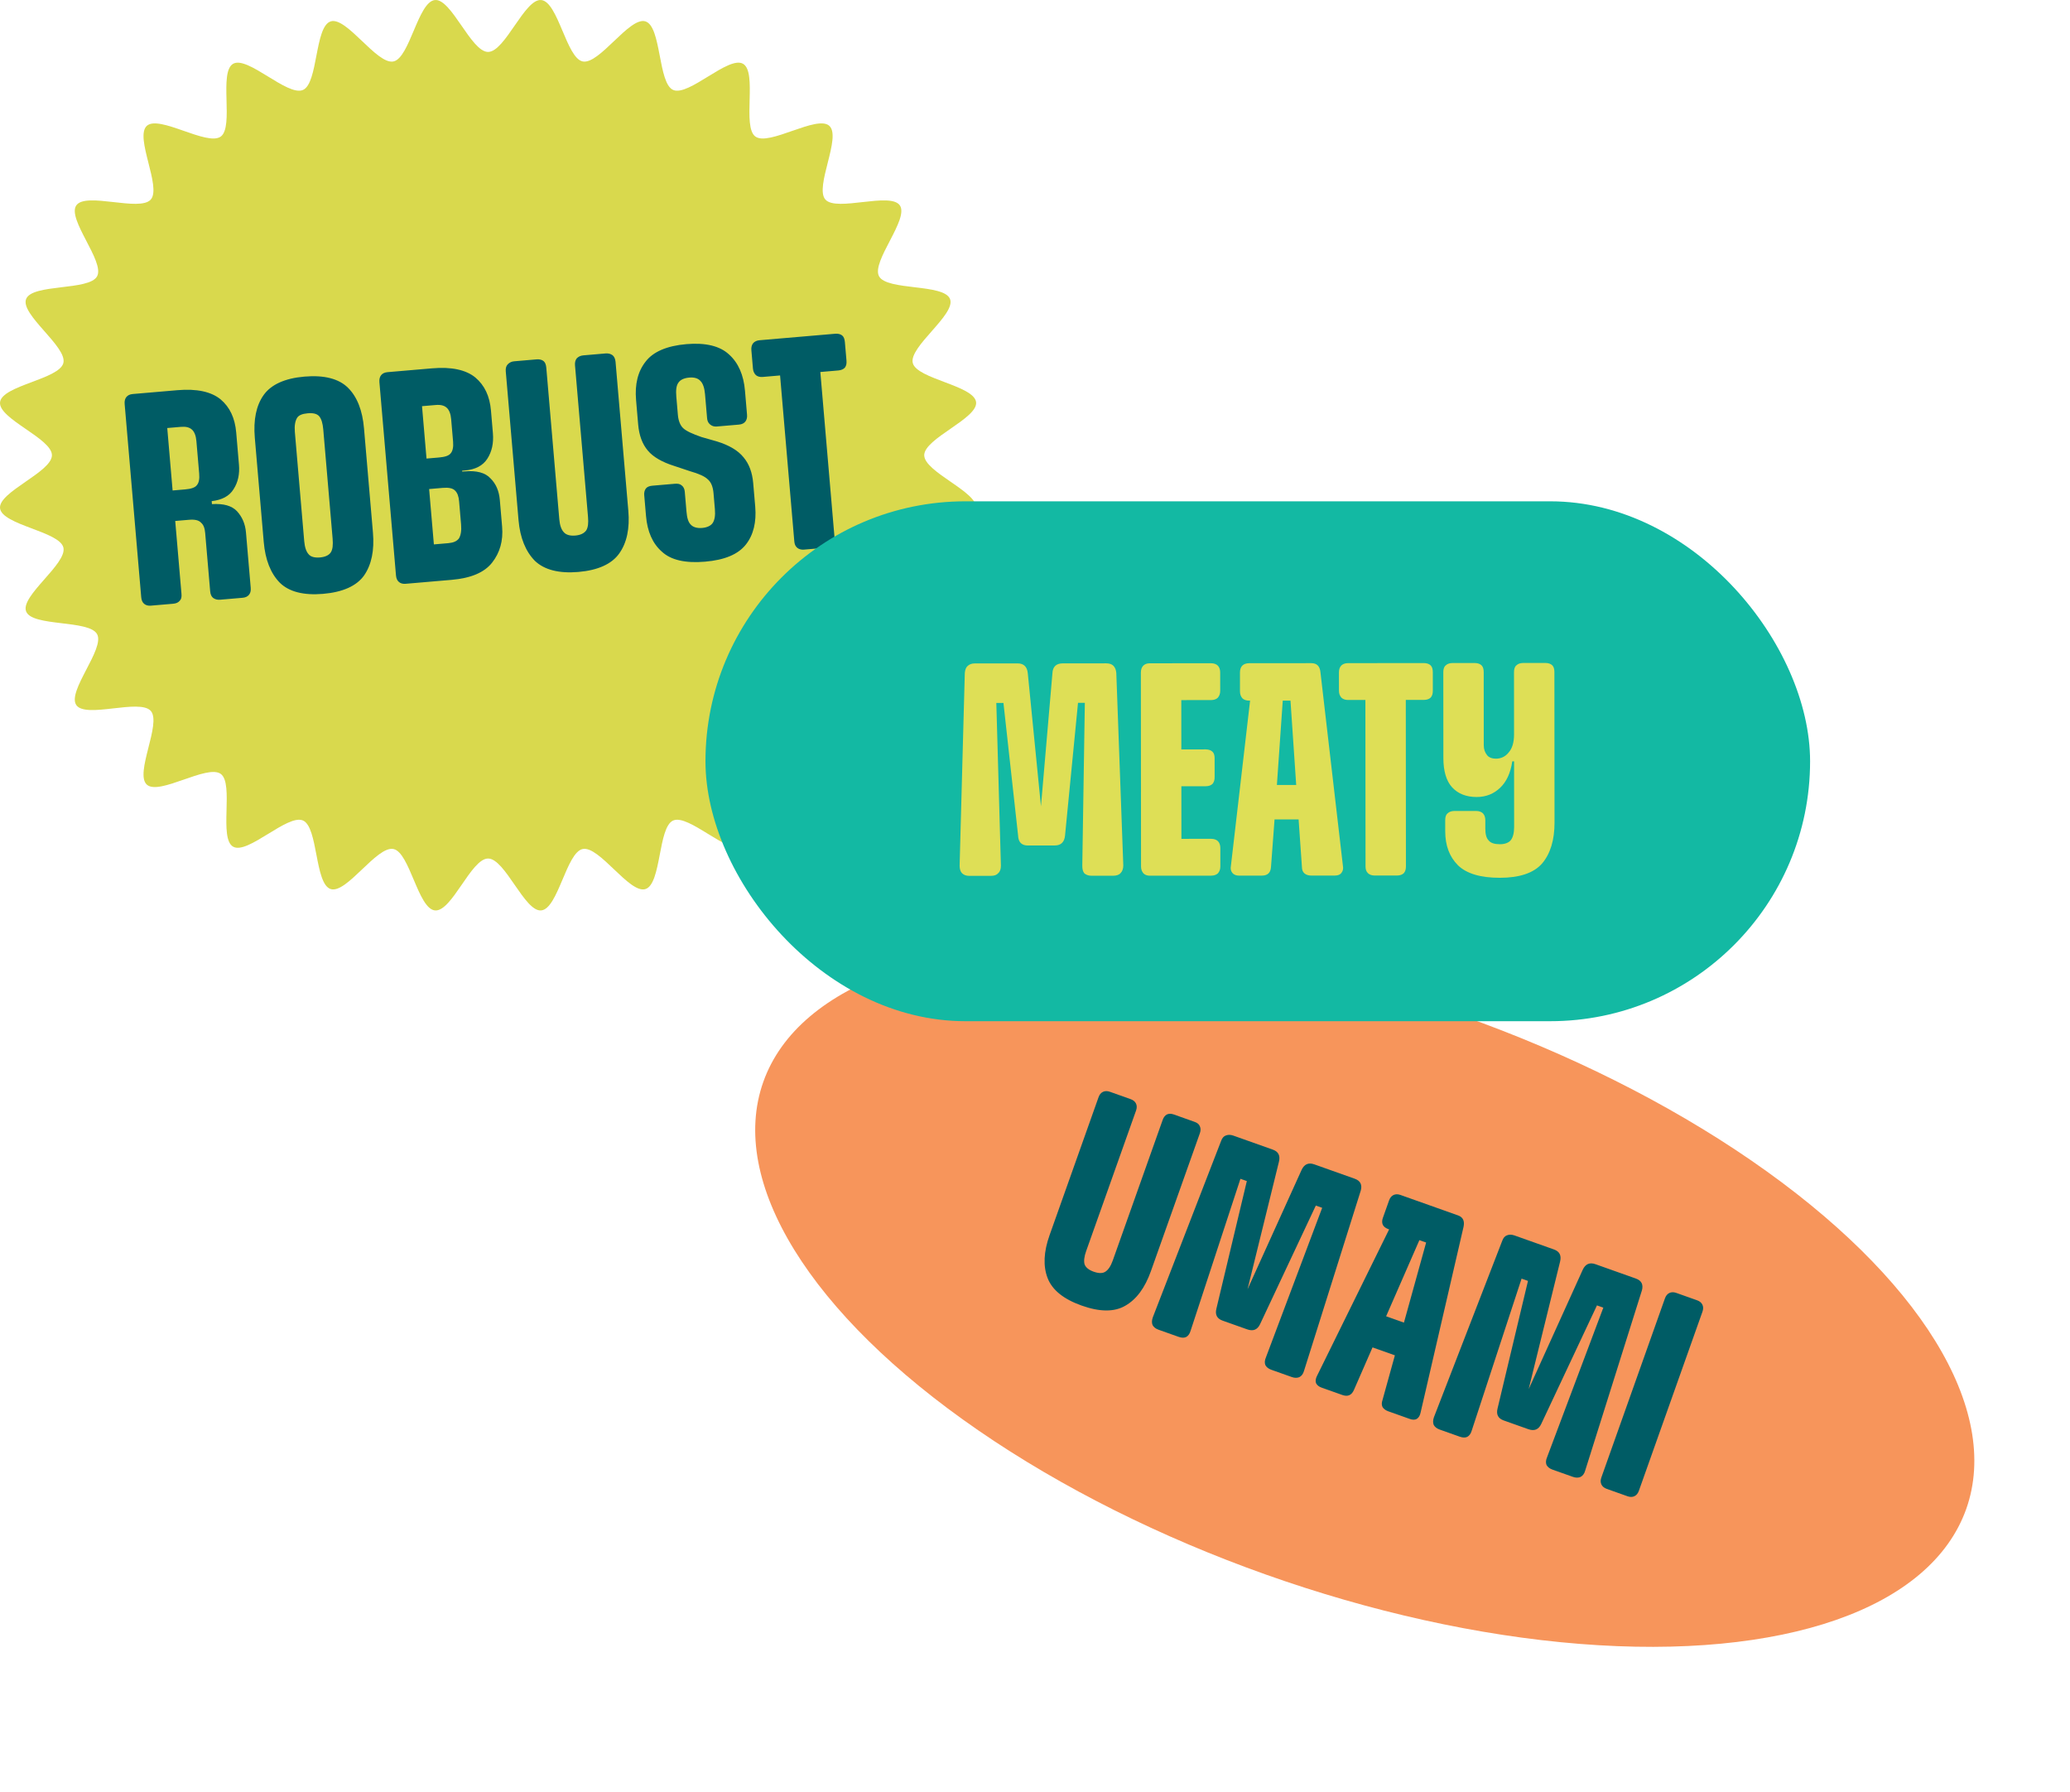 <svg width="223" height="193" viewBox="0 0 223 193" fill="none" xmlns="http://www.w3.org/2000/svg">
<ellipse cx="147.026" cy="139.538" rx="68.757" ry="31.901" transform="rotate(19.548 147.026 139.538)" fill="#F7955B"/>
<path d="M116.524 140.632C114.574 139.939 113.351 138.951 112.857 137.666C112.362 136.381 112.432 134.844 113.068 133.055L118.346 118.188C118.446 117.906 118.605 117.714 118.823 117.61C119.041 117.506 119.291 117.504 119.572 117.604L121.804 118.397C122.085 118.497 122.278 118.656 122.381 118.873C122.485 119.091 122.487 119.341 122.387 119.623L117.012 134.761C116.798 135.364 116.742 135.842 116.843 136.195C116.971 136.534 117.297 136.797 117.819 136.983C118.362 137.175 118.78 137.177 119.074 136.987C119.395 136.784 119.663 136.381 119.877 135.778L125.252 120.64C125.352 120.358 125.501 120.162 125.699 120.051C125.916 119.947 126.166 119.946 126.448 120.045L128.709 120.849C128.991 120.948 129.173 121.104 129.257 121.315C129.361 121.533 129.363 121.782 129.263 122.064L123.984 136.93C123.349 138.72 122.434 139.957 121.24 140.642C120.066 141.335 118.494 141.331 116.524 140.632ZM136.957 147.547C136.655 147.44 136.443 147.274 136.319 147.049C136.222 146.811 136.241 146.534 136.375 146.22L142.437 130.103L139.12 128.925L140.269 126.073C140.403 125.759 140.589 125.553 140.827 125.457C141.072 125.34 141.346 125.335 141.647 125.442L145.929 126.963C146.251 127.077 146.464 127.243 146.567 127.461C146.671 127.679 146.68 127.942 146.593 128.251L140.477 147.676C140.382 148.005 140.213 148.227 139.968 148.344C139.73 148.441 139.46 148.436 139.158 148.328L136.957 147.547ZM124.804 143.232C124.503 143.125 124.29 142.959 124.166 142.734C124.069 142.496 124.078 142.216 124.193 141.894L131.545 122.908C131.659 122.586 131.832 122.387 132.063 122.311C132.301 122.214 132.57 122.219 132.872 122.326L137.064 123.815C137.727 124.05 137.955 124.493 137.746 125.144L136.889 128.133L133.632 126.977L128.264 143.34C128.169 143.668 128.01 143.895 127.785 144.019C127.567 144.122 127.297 144.117 126.975 144.003L124.804 143.232ZM131.706 142.253C131.102 142.039 130.881 141.609 131.042 140.965L135.284 123.183L137.124 123.836C137.727 124.05 137.944 124.49 137.776 125.154L133.854 141.08L133.462 140.941L140.219 126.022C140.508 125.4 140.964 125.199 141.587 125.421L143.517 126.106L135.747 142.635C135.465 143.237 135.003 143.423 134.359 143.195L131.706 142.253ZM149.565 132.396C149.284 132.296 149.088 132.147 148.977 131.95C148.873 131.732 148.871 131.482 148.971 131.201L149.646 129.301C149.746 129.019 149.905 128.827 150.122 128.723C150.34 128.619 150.59 128.617 150.872 128.717L157.084 130.923C157.606 131.109 157.801 131.517 157.667 132.149L153.037 152.17C152.971 152.486 152.835 152.709 152.63 152.84C152.432 152.951 152.182 152.953 151.881 152.846L149.559 152.021C149.277 151.921 149.071 151.769 148.94 151.564C148.836 151.346 148.834 151.096 148.934 150.815L153.636 133.842L149.565 132.396ZM148.387 141.452L152.308 142.844L151.087 146.282L147.167 144.89L148.387 141.452ZM145.858 149.723C145.611 150.291 145.196 150.472 144.613 150.265L142.382 149.473C142.08 149.366 141.877 149.203 141.774 148.985C141.697 148.755 141.733 148.495 141.88 148.208L149.677 132.368L152.923 133.555L145.858 149.723ZM167.244 158.301C166.943 158.194 166.73 158.027 166.606 157.802C166.51 157.564 166.529 157.288 166.663 156.974L172.725 140.857L169.408 139.679L170.556 136.827C170.69 136.512 170.877 136.307 171.115 136.21C171.36 136.094 171.633 136.089 171.935 136.196L176.217 137.716C176.539 137.83 176.751 137.997 176.855 138.214C176.959 138.432 176.967 138.696 176.88 139.004L170.764 158.43C170.67 158.758 170.5 158.981 170.255 159.098C170.017 159.194 169.747 159.189 169.446 159.082L167.244 158.301ZM155.092 153.986C154.79 153.879 154.577 153.713 154.454 153.488C154.357 153.249 154.366 152.97 154.48 152.648L161.832 133.662C161.947 133.34 162.119 133.141 162.35 133.064C162.588 132.968 162.858 132.973 163.16 133.08L167.351 134.568C168.015 134.804 168.242 135.247 168.034 135.897L167.176 138.887L163.919 137.73L158.551 154.093C158.457 154.422 158.297 154.648 158.072 154.772C157.854 154.876 157.585 154.871 157.263 154.757L155.092 153.986ZM161.993 153.006C161.39 152.792 161.169 152.363 161.33 151.718L165.572 133.937L167.411 134.59C168.015 134.804 168.232 135.243 168.064 135.908L164.141 151.834L163.749 151.694L170.507 136.775C170.795 136.154 171.251 135.953 171.874 136.174L173.804 136.86L166.034 153.389C165.753 153.99 165.29 154.177 164.647 153.949L161.993 153.006ZM173.096 160.378C172.815 160.278 172.622 160.119 172.519 159.901C172.415 159.684 172.413 159.434 172.513 159.152L179.365 139.853C179.465 139.571 179.624 139.379 179.842 139.275C180.06 139.171 180.31 139.169 180.591 139.269L182.823 140.062C183.104 140.162 183.297 140.321 183.4 140.538C183.504 140.756 183.506 141.006 183.406 141.288L176.554 160.587C176.454 160.869 176.295 161.061 176.077 161.165C175.859 161.269 175.609 161.271 175.328 161.171L173.096 160.378Z" fill="#005C65"/>
<path d="M99.566 49.036C99.566 47.221 105.372 45.075 105.154 43.315C104.931 41.521 98.769 40.829 98.333 39.103C97.891 37.355 102.995 33.877 102.347 32.212C101.694 30.535 95.545 31.337 94.697 29.757C93.848 28.174 97.968 23.592 96.936 22.118C95.907 20.647 90.116 22.845 88.918 21.495C87.726 20.153 90.684 14.761 89.34 13.552C88.005 12.35 82.855 15.769 81.382 14.711C79.923 13.663 81.622 7.762 80.041 6.867C78.479 5.982 74.19 10.414 72.521 9.689C70.873 8.974 71.272 2.85 69.532 2.303C67.82 1.764 64.564 6.986 62.774 6.619C61.017 6.26 60.126 0.186 58.305 0.004C56.523 -0.175 54.413 5.594 52.58 5.594C50.747 5.594 48.636 -0.175 46.854 0.004C45.033 0.187 44.142 6.26 42.385 6.619C40.596 6.986 37.34 1.764 35.628 2.303C33.889 2.85 34.286 8.974 32.639 9.689C30.969 10.414 26.681 5.983 25.118 6.868C23.538 7.763 25.236 13.664 23.778 14.712C22.305 15.77 17.154 12.352 15.82 13.552C14.475 14.762 17.433 20.154 16.241 21.496C15.043 22.845 9.253 20.647 8.223 22.119C7.191 23.592 11.312 28.175 10.462 29.758C9.614 31.338 3.465 30.536 2.813 32.212C2.164 33.878 7.269 37.356 6.826 39.104C6.384 40.852 0.229 41.52 0.006 43.315C-0.217 45.11 5.594 47.221 5.594 49.036C5.594 50.85 -0.212 52.997 0.006 54.756C0.229 56.55 6.391 57.242 6.827 58.968C7.269 60.716 2.165 64.194 2.814 65.86C3.466 67.536 9.615 66.734 10.463 68.314C11.313 69.897 7.192 74.48 8.224 75.954C9.254 77.424 15.044 75.226 16.242 76.576C17.434 77.919 14.476 83.31 15.82 84.52C17.155 85.721 22.306 82.302 23.778 83.36C25.237 84.408 23.538 90.309 25.119 91.204C26.682 92.09 30.971 87.657 32.64 88.382C34.287 89.097 33.889 95.221 35.629 95.768C37.34 96.307 40.597 91.086 42.386 91.452C44.143 91.811 45.034 97.885 46.855 98.067C48.676 98.249 50.747 92.477 52.581 92.477C54.414 92.477 56.524 98.246 58.306 98.067C60.127 97.884 61.018 91.811 62.775 91.452C64.564 91.086 67.821 96.308 69.532 95.768C71.272 95.221 70.874 89.097 72.522 88.382C74.191 87.657 78.48 92.089 80.042 91.203C81.623 90.308 79.924 84.407 81.383 83.359C82.855 82.302 88.006 85.719 89.341 84.519C90.685 83.309 87.727 77.918 88.919 76.575C90.111 75.233 95.908 77.424 96.937 75.953C97.969 74.479 93.848 69.897 94.698 68.314C95.546 66.734 101.695 67.535 102.347 65.859C102.996 64.193 97.892 60.715 98.334 58.967C98.77 57.241 104.932 56.549 105.155 54.755C105.374 52.996 99.567 50.849 99.567 49.035L99.566 49.036Z" fill="#D9D94D"/>
<path d="M25.531 55.065C26.099 55.691 26.42 56.434 26.499 57.358L27.011 63.321C27.041 63.671 26.964 63.903 26.818 64.076C26.673 64.249 26.458 64.364 26.139 64.391L23.716 64.599C23.397 64.626 23.166 64.55 22.96 64.407C22.787 64.261 22.673 64.046 22.642 63.695L22.104 57.414C22.06 56.904 21.931 56.53 21.654 56.297C21.407 56.029 20.981 55.937 20.344 55.992L18.877 56.117L19.55 63.961C19.58 64.311 19.535 64.54 19.358 64.716C19.212 64.889 18.997 65.004 18.646 65.034L16.255 65.239C15.936 65.266 15.705 65.19 15.532 65.044C15.359 64.898 15.244 64.683 15.214 64.332L13.428 43.513C13.4 43.194 13.474 42.931 13.62 42.758C13.766 42.585 13.981 42.47 14.299 42.443L19.114 42.03C21.218 41.849 22.758 42.199 23.759 43.012C24.763 43.857 25.313 45.031 25.447 46.593L25.742 50.036C25.83 51.056 25.649 51.939 25.167 52.687C24.717 53.432 23.918 53.854 22.805 53.982L22.832 54.301C24.078 54.226 24.967 54.471 25.531 55.065ZM21.458 51.014L21.157 47.507C21.108 46.933 20.945 46.529 20.7 46.294C20.42 46.029 20.027 45.934 19.485 45.98L18.018 46.106L18.595 52.833L19.934 52.718C20.572 52.664 21.01 52.53 21.212 52.256C21.416 52.013 21.51 51.62 21.458 51.014ZM34.802 63.969C32.698 64.149 31.121 63.739 30.138 62.763C29.153 61.756 28.578 60.295 28.413 58.383L27.451 47.16C27.284 45.215 27.602 43.678 28.404 42.549C29.207 41.421 30.691 40.747 32.795 40.567C34.931 40.384 36.508 40.794 37.491 41.77C38.474 42.745 39.049 44.206 39.215 46.151L40.178 57.373C40.342 59.286 40.025 60.823 39.225 61.984C38.422 63.112 36.939 63.786 34.802 63.969ZM34.466 60.047C35.04 59.998 35.441 59.803 35.639 59.497C35.838 59.191 35.892 58.704 35.832 58.003L34.826 46.27C34.768 45.601 34.632 45.13 34.381 44.831C34.133 44.563 33.74 44.468 33.134 44.52C32.56 44.57 32.157 44.733 31.99 45.036C31.794 45.374 31.707 45.863 31.765 46.533L32.774 58.297C32.832 58.967 33 59.434 33.248 59.702C33.464 59.973 33.892 60.096 34.466 60.047ZM52.844 51.533C53.441 52.124 53.764 52.9 53.846 53.856L54.092 56.726C54.223 58.256 53.852 59.54 53.012 60.608C52.172 61.676 50.715 62.283 48.642 62.46L43.7 62.884C43.382 62.912 43.15 62.835 42.977 62.69C42.804 62.544 42.689 62.329 42.659 61.978L40.873 41.158C40.846 40.84 40.92 40.576 41.065 40.403C41.211 40.23 41.426 40.115 41.745 40.088L46.559 39.675C48.663 39.495 50.203 39.844 51.204 40.658C52.208 41.503 52.758 42.676 52.89 44.207L53.1 46.661C53.193 47.746 52.983 48.663 52.501 49.411C52.019 50.159 51.22 50.581 50.073 50.679L49.786 50.704L49.794 50.799L50.049 50.777C51.324 50.668 52.276 50.907 52.844 51.533ZM46.93 43.626L45.464 43.752L45.948 49.395L47.287 49.28C47.925 49.225 48.363 49.091 48.564 48.817C48.768 48.575 48.86 48.149 48.811 47.575L48.603 45.152C48.554 44.578 48.391 44.175 48.145 43.939C47.866 43.674 47.472 43.579 46.93 43.626ZM49.672 56.495L49.459 54.008C49.412 53.466 49.284 53.091 49.004 52.826C48.759 52.59 48.334 52.498 47.696 52.553L46.23 52.679L46.741 58.641L48.303 58.507C48.845 58.46 49.217 58.3 49.447 57.991C49.643 57.653 49.73 57.164 49.672 56.495ZM57.617 60.406C56.631 59.398 56.025 57.941 55.861 56.028L54.485 39.991C54.457 39.672 54.531 39.409 54.709 39.233C54.886 39.057 55.101 38.942 55.388 38.918L57.811 38.71C58.13 38.682 58.393 38.756 58.566 38.902C58.74 39.048 58.825 39.297 58.853 39.616L60.253 55.94C60.308 56.578 60.476 57.045 60.724 57.313C60.975 57.613 61.403 57.736 61.977 57.687C62.551 57.638 62.919 57.446 63.15 57.137C63.349 56.831 63.403 56.344 63.346 55.675L61.945 39.351C61.918 39.032 61.992 38.769 62.137 38.596C62.315 38.42 62.53 38.305 62.849 38.278L65.24 38.072C65.559 38.045 65.79 38.122 65.995 38.265C66.168 38.41 66.286 38.657 66.313 38.976L67.689 55.013C67.853 56.926 67.535 58.463 66.704 59.626C65.901 60.755 64.417 61.428 62.313 61.609C60.209 61.789 58.632 61.379 57.617 60.406ZM71.305 59.424C70.298 58.547 69.737 57.246 69.595 55.588L69.401 53.325C69.376 53.038 69.45 52.774 69.596 52.601C69.741 52.428 69.991 52.343 70.278 52.318L72.701 52.11C73.02 52.083 73.248 52.127 73.421 52.273C73.626 52.416 73.744 52.663 73.769 52.95L73.955 55.118C74.012 55.788 74.149 56.258 74.428 56.523C74.676 56.79 75.104 56.914 75.646 56.868C76.188 56.821 76.589 56.626 76.788 56.32C76.986 56.014 77.073 55.525 77.015 54.855L76.868 53.134C76.808 52.432 76.604 51.936 76.258 51.644C75.941 51.318 75.273 51.022 74.319 50.751L72.632 50.189C71.345 49.785 70.366 49.227 69.793 48.538C69.185 47.819 68.848 46.884 68.747 45.705L68.523 43.09C68.378 41.401 68.709 40.023 69.549 38.955C70.357 37.89 71.844 37.249 73.948 37.069C76.02 36.891 77.562 37.272 78.54 38.184C79.549 39.093 80.111 40.394 80.256 42.084L80.477 44.666C80.502 44.953 80.457 45.182 80.314 45.387C80.171 45.592 79.924 45.709 79.606 45.737L77.214 45.942C76.927 45.966 76.696 45.89 76.488 45.715C76.281 45.54 76.198 45.322 76.173 45.035L75.951 42.453C75.894 41.783 75.723 41.284 75.443 41.019C75.195 40.751 74.799 40.625 74.257 40.671C73.683 40.721 73.282 40.916 73.084 41.222C72.853 41.53 72.801 42.049 72.859 42.718L73.028 44.695C73.083 45.333 73.286 45.829 73.6 46.123C73.95 46.447 74.617 46.743 75.577 47.078L77.224 47.547C78.543 47.948 79.525 48.538 80.1 49.259C80.708 49.978 81.045 50.913 81.141 52.028L81.36 54.579C81.502 56.237 81.17 57.614 80.36 58.647C79.52 59.715 78.062 60.322 75.958 60.502C73.854 60.683 72.282 60.336 71.305 59.424ZM85.887 59.008C85.679 58.833 85.597 58.616 85.569 58.297L84.037 40.442L82.156 40.604C81.869 40.628 81.606 40.555 81.433 40.409C81.257 40.231 81.142 40.016 81.115 39.697L80.945 37.721C80.918 37.402 80.992 37.139 81.138 36.966C81.283 36.792 81.53 36.675 81.817 36.65L89.979 35.95C90.298 35.923 90.561 35.997 90.734 36.142C90.907 36.288 90.993 36.538 91.02 36.856L91.19 38.833C91.217 39.152 91.173 39.381 91.03 39.586C90.884 39.759 90.637 39.876 90.318 39.904L88.374 40.071L89.905 57.925C89.933 58.244 89.888 58.472 89.745 58.677C89.599 58.85 89.352 58.968 89.065 58.993L86.61 59.203C86.323 59.228 86.06 59.154 85.887 59.008Z" fill="#005C65"/>
<rect x="76" y="54" width="119" height="56" rx="28" fill="#13B9A3"/>
<path d="M120.258 72.475L121.011 93.21C121.012 93.562 120.916 93.85 120.724 94.043C120.564 94.235 120.276 94.331 119.924 94.331L117.588 94.333C117.268 94.334 117.012 94.238 116.82 94.078C116.66 93.886 116.596 93.63 116.595 93.246L116.869 75.71L116.133 75.71L114.737 89.984C114.673 90.72 114.29 91.072 113.618 91.072L110.738 91.075C110.066 91.075 109.713 90.724 109.681 90.02L108.101 75.717L107.333 75.718L107.827 93.253C107.828 93.605 107.732 93.893 107.54 94.053C107.38 94.246 107.124 94.342 106.772 94.342L104.404 94.344C104.084 94.344 103.828 94.249 103.636 94.057C103.476 93.897 103.38 93.609 103.379 93.257L103.938 72.488C103.97 72.136 104.066 71.88 104.258 71.72C104.45 71.56 104.674 71.464 104.994 71.463L109.634 71.46C110.274 71.459 110.658 71.811 110.722 72.515L112.142 86.85L113.378 72.513C113.41 71.809 113.794 71.456 114.498 71.456L119.17 71.452C119.522 71.452 119.778 71.547 119.938 71.707C120.13 71.899 120.226 72.155 120.258 72.475ZM130.461 75.411L127.261 75.413L127.265 80.725L129.889 80.723C130.209 80.723 130.465 80.819 130.625 80.978C130.786 81.138 130.85 81.362 130.85 81.682L130.852 83.698C130.852 84.018 130.788 84.242 130.628 84.434C130.468 84.595 130.212 84.691 129.892 84.691L127.268 84.693L127.273 90.357L130.473 90.355C130.793 90.354 131.049 90.45 131.209 90.61C131.369 90.77 131.466 91.026 131.466 91.346L131.467 93.33C131.468 93.65 131.372 93.874 131.212 94.066C131.052 94.226 130.796 94.322 130.476 94.323L123.884 94.328C123.564 94.328 123.34 94.233 123.18 94.073C123.02 93.881 122.924 93.657 122.923 93.337L122.906 72.441C122.906 72.121 123.002 71.865 123.162 71.705C123.322 71.544 123.546 71.448 123.866 71.448L130.458 71.443C130.778 71.442 131.034 71.538 131.194 71.698C131.354 71.858 131.45 72.114 131.45 72.434L131.452 74.418C131.452 74.738 131.356 74.962 131.197 75.154C131.037 75.314 130.781 75.41 130.461 75.411ZM144.67 93.255C144.734 93.575 144.67 93.831 144.51 94.023C144.382 94.215 144.127 94.311 143.807 94.312L141.279 94.314C140.991 94.314 140.735 94.25 140.542 94.09C140.35 93.931 140.254 93.707 140.254 93.355L139.898 88.267L137.306 88.269L136.926 93.357C136.894 93.997 136.575 94.318 135.935 94.318L133.471 94.32C133.183 94.32 132.926 94.225 132.766 94.033C132.606 93.841 132.542 93.585 132.606 93.265L134.671 75.471L134.575 75.471C134.255 75.472 133.999 75.376 133.839 75.216C133.679 75.024 133.583 74.8 133.582 74.48L133.581 72.432C133.58 72.112 133.676 71.856 133.836 71.696C133.996 71.536 134.252 71.44 134.572 71.439L141.26 71.434C141.868 71.433 142.188 71.753 142.253 72.425L144.67 93.255ZM137.559 84.557L139.639 84.555L139.023 75.468L138.191 75.468L137.559 84.557ZM147.365 94.053C147.173 93.861 147.109 93.637 147.108 93.317L147.094 75.397L145.206 75.399C144.918 75.399 144.662 75.303 144.502 75.143C144.341 74.951 144.245 74.727 144.245 74.407L144.243 72.423C144.243 72.103 144.339 71.847 144.499 71.687C144.659 71.527 144.915 71.431 145.203 71.431L153.395 71.424C153.715 71.424 153.971 71.519 154.131 71.679C154.291 71.839 154.355 72.095 154.355 72.415L154.357 74.399C154.357 74.719 154.293 74.943 154.134 75.135C153.974 75.295 153.718 75.392 153.398 75.392L151.446 75.394L151.46 93.314C151.461 93.633 151.397 93.858 151.237 94.05C151.077 94.21 150.821 94.306 150.533 94.306L148.069 94.308C147.781 94.308 147.525 94.213 147.365 94.053ZM167.23 71.669C167.39 71.829 167.455 72.084 167.455 72.404L167.468 88.596C167.47 90.484 167.023 91.957 166.128 93.013C165.233 94.038 163.697 94.552 161.585 94.553C159.505 94.555 158.001 94.108 157.072 93.213C156.143 92.286 155.694 91.07 155.693 89.534L155.692 88.35C155.692 88.03 155.755 87.774 155.947 87.614C156.107 87.454 156.363 87.358 156.651 87.357L159.019 87.355C159.339 87.355 159.595 87.451 159.755 87.611C159.915 87.771 160.012 88.026 160.012 88.347L160.013 89.243C160.013 89.819 160.11 90.266 160.366 90.522C160.59 90.81 161.006 90.938 161.582 90.937C162.126 90.937 162.542 90.776 162.766 90.488C162.989 90.2 163.117 89.72 163.117 89.08L163.111 82.008L162.919 82.008C162.728 83.288 162.281 84.217 161.609 84.857C160.938 85.498 160.106 85.85 159.082 85.851C157.962 85.852 157.066 85.501 156.425 84.797C155.816 84.126 155.496 83.07 155.494 81.662L155.487 72.414C155.487 72.094 155.55 71.838 155.742 71.678C155.902 71.518 156.158 71.422 156.446 71.421L158.878 71.419C159.198 71.419 159.454 71.515 159.614 71.675C159.774 71.835 159.839 72.091 159.839 72.411L159.845 80.283C159.846 80.731 159.974 81.05 160.198 81.338C160.39 81.594 160.743 81.722 161.159 81.722C161.703 81.721 162.182 81.497 162.534 81.048C162.918 80.6 163.109 79.96 163.108 79.096L163.103 72.408C163.103 72.088 163.166 71.832 163.358 71.672C163.518 71.512 163.774 71.415 164.062 71.415L166.494 71.413C166.814 71.413 167.07 71.509 167.23 71.669Z" fill="#DEDF56"/>
</svg>
